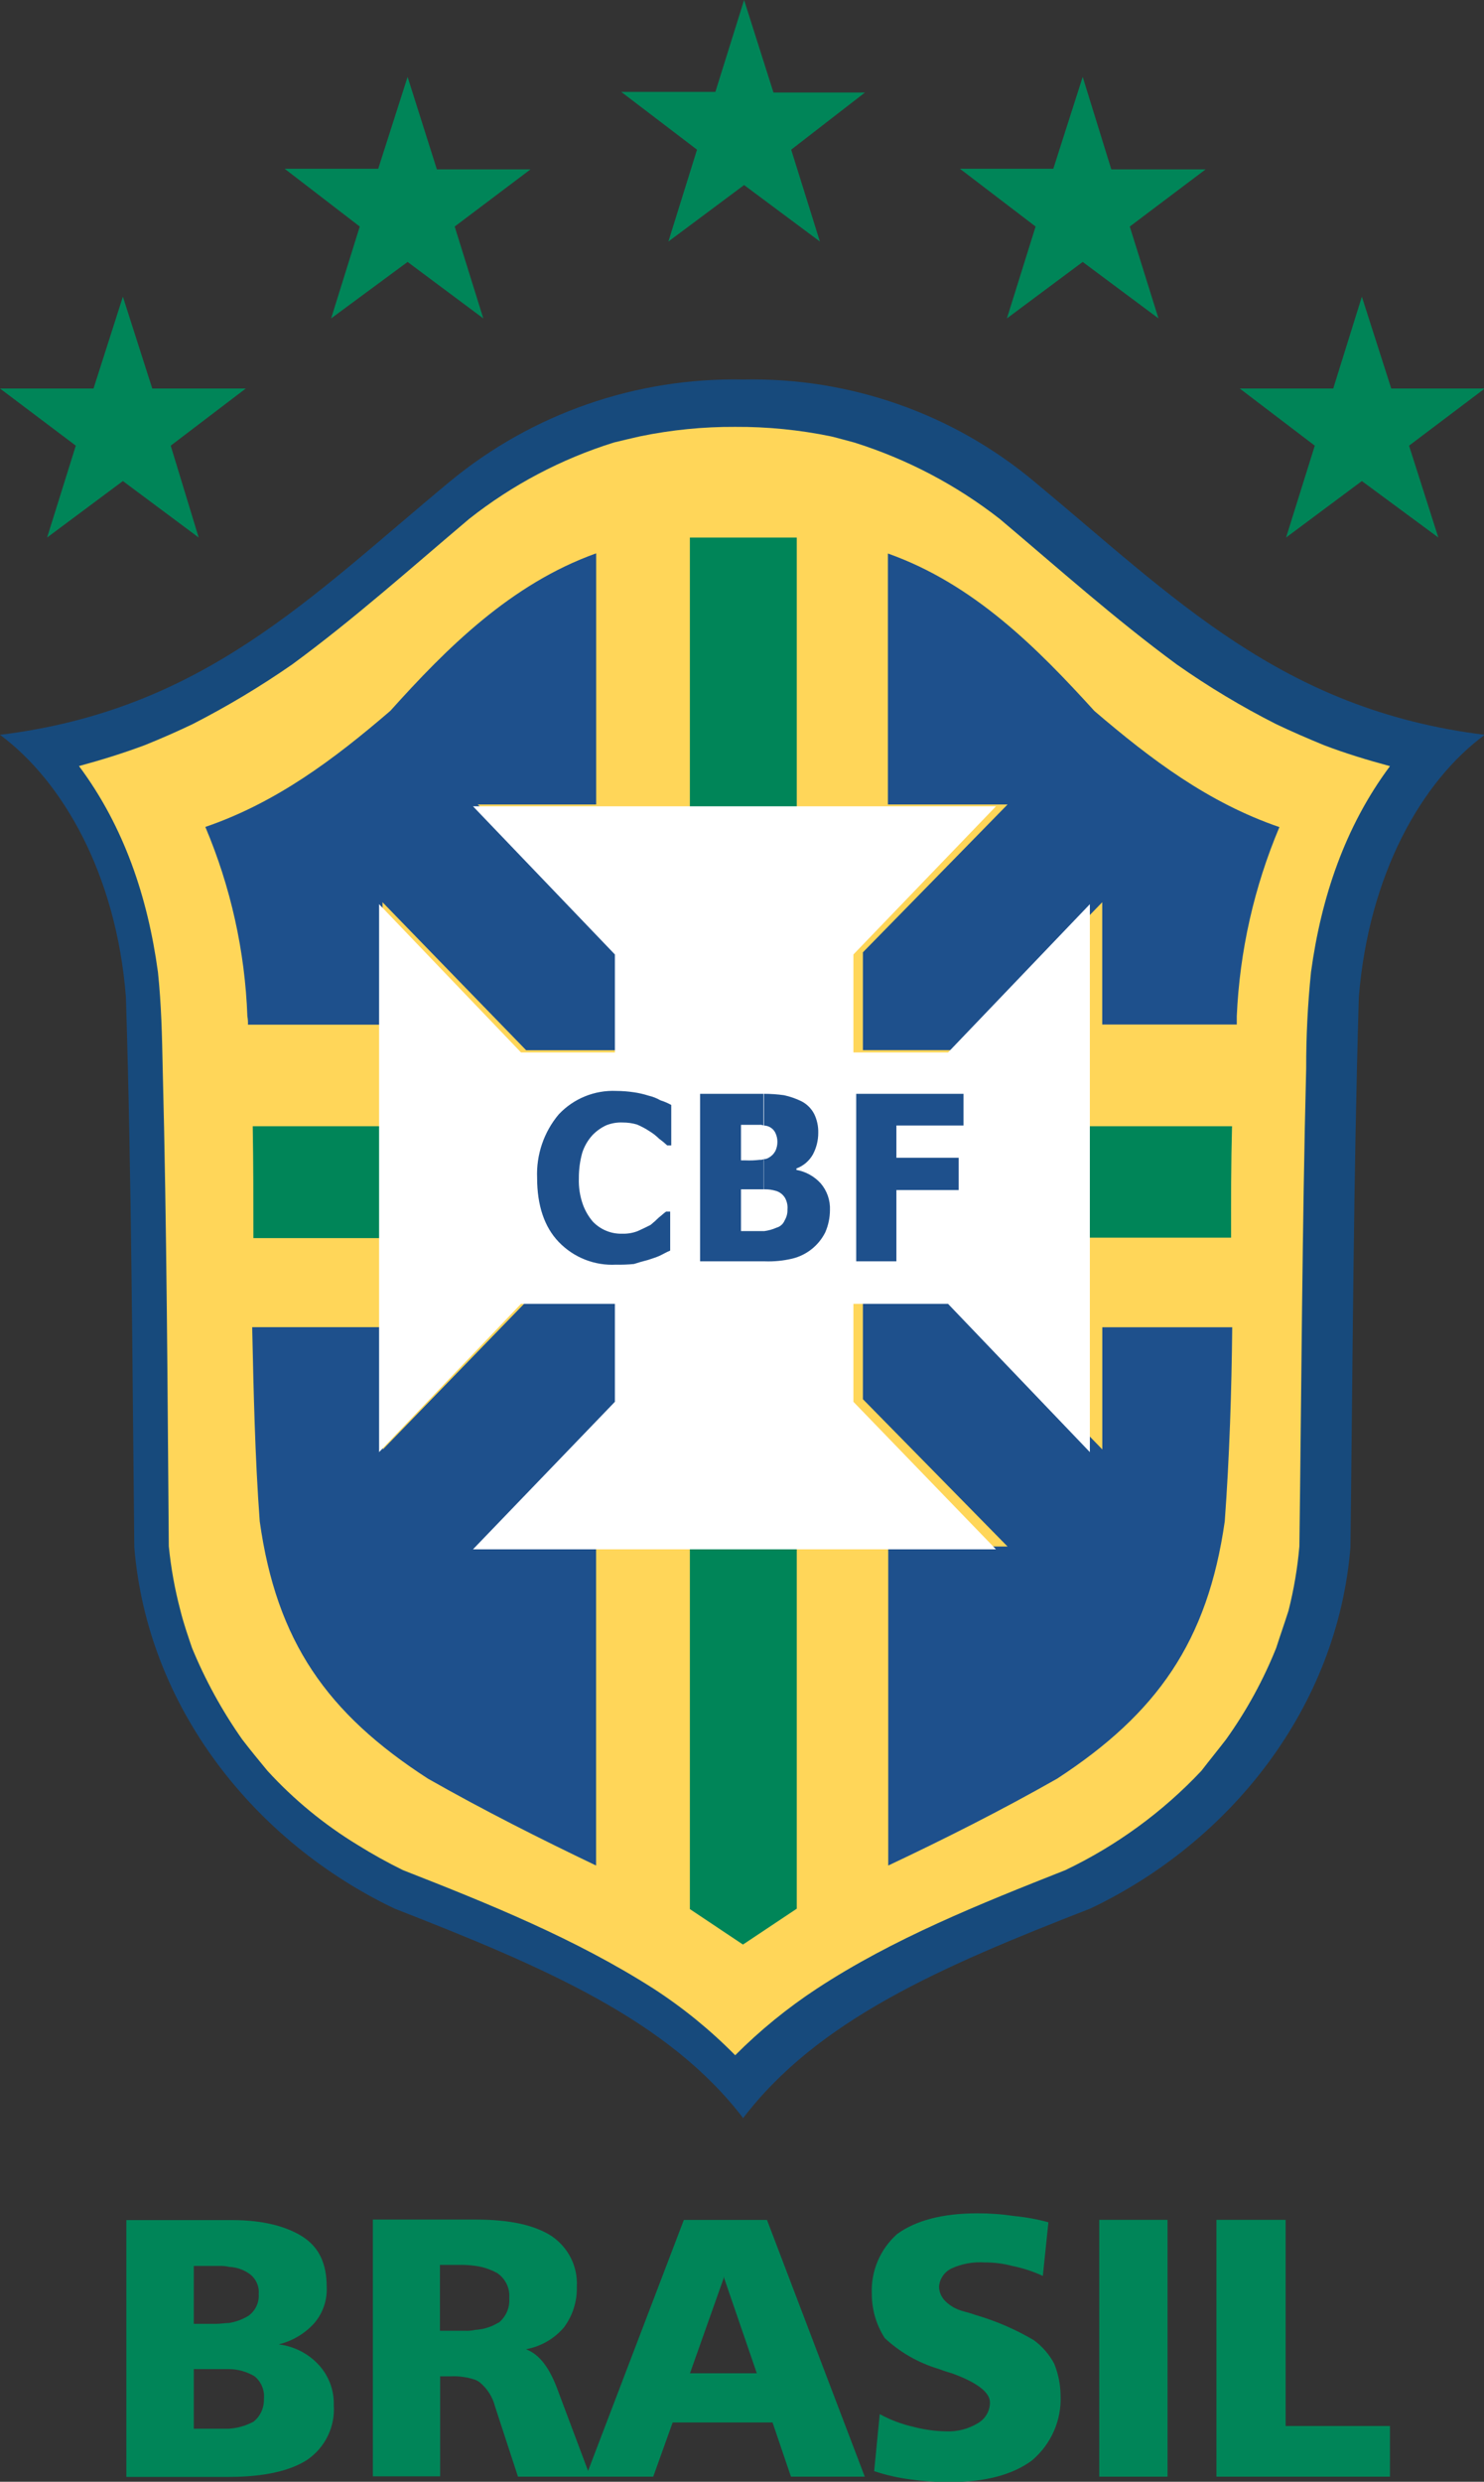 <?xml version="1.0" encoding="UTF-8"?>
<svg width="76px" height="127px" viewBox="0 0 76 127" version="1.1" xmlns="http://www.w3.org/2000/svg" xmlns:xlink="http://www.w3.org/1999/xlink">
    <rect x="0" y="0" width="76" height="127" fill="#333333" stroke="none"/>
    <title>UI/ Elements / Crests / Brazil</title>
    <g id="Athlete-Desktop" stroke="none" stroke-width="1" fill="none" fill-rule="evenodd">
        <g id="02.-Quote" transform="translate(-862, -308)" fill-rule="nonzero">
            <g id="Teams" transform="translate(862, 185)">
                <g id="UI/-Elements-/-Crests-/-Brazil" transform="translate(0, 123)">
                    <g id="g4240" transform="translate(0, -0)">
                        <polyline id="polyline4242" fill="#008558" points="6.293 15.181 7.798 19.882 12.586 19.882 8.743 22.806 10.175 27.507 6.293 24.617 2.412 27.507 3.882 22.806 0 19.882 4.789 19.882 6.293 15.181"></polyline>
                        <polyline id="polyline4244" fill="#008558" points="20.874 3.934 22.374 8.669 27.167 8.669 23.286 11.593 24.751 16.294 20.874 13.404 16.958 16.294 18.424 11.593 14.577 8.635 19.37 8.635 20.874 3.934"></polyline>
                        <polyline id="polyline4246" fill="#008558" points="55.448 3.934 56.914 8.669 61.741 8.669 57.859 11.593 59.329 16.294 55.448 13.404 51.566 16.294 53.036 11.593 49.159 8.635 53.943 8.635 55.448 3.934"></polyline>
                        <polyline id="polyline4248" fill="#008457" points="69.745 15.181 71.25 19.882 76.038 19.882 72.161 22.806 73.661 27.507 69.745 24.617 65.863 27.507 67.334 22.806 63.491 19.882 68.279 19.882 69.745 15.181"></polyline>
                        <polyline id="polyline4250" fill="#008558" points="38.107 0 39.612 4.735 44.297 4.735 40.519 7.659 41.989 12.36 38.107 9.47 34.23 12.36 35.696 7.659 31.814 4.701 36.637 4.701 38.107 0"></polyline>
                    </g>
                    <path d="M37.655,21.844 C39.302,21.835 40.944,21.998 42.556,22.33 C42.985,22.433 43.324,22.535 43.74,22.642 C46.445,23.49 48.973,24.817 51.204,26.558 C54.206,29.089 57.096,31.672 60.273,34.007 C61.892,35.144 63.591,36.164 65.358,37.058 C66.164,37.442 66.966,37.787 67.802,38.132 C68.917,38.558 70.036,38.895 71.185,39.206 C68.882,42.291 67.66,45.93 67.141,49.744 C66.973,51.38 66.89,53.022 66.893,54.666 C66.687,62.81 66.653,70.987 66.545,79.131 C66.449,80.242 66.262,81.344 65.988,82.425 C65.778,83.086 65.559,83.704 65.358,84.33 C64.692,85.989 63.828,87.563 62.785,89.018 C62.356,89.576 61.928,90.096 61.529,90.616 C59.544,92.725 57.181,94.449 54.562,95.699 C50.171,97.434 45.742,99.202 41.836,101.763 C40.327,102.754 38.925,103.896 37.651,105.173 C36.385,103.888 34.982,102.745 33.466,101.763 C29.457,99.207 25.063,97.434 20.633,95.699 C19.845,95.312 19.076,94.886 18.331,94.421 C16.61,93.377 15.048,92.094 13.692,90.611 C13.263,90.091 12.834,89.572 12.405,89.013 C11.376,87.55 10.513,85.978 9.833,84.326 C9.623,83.704 9.404,83.081 9.241,82.421 C8.954,81.34 8.755,80.239 8.645,79.127 C8.577,70.983 8.542,62.806 8.332,54.662 C8.298,52.996 8.264,51.402 8.088,49.74 C7.565,45.905 6.347,42.287 4.045,39.201 C5.194,38.89 6.308,38.545 7.423,38.128 C8.281,37.782 9.065,37.437 9.867,37.054 C11.632,36.151 13.334,35.132 14.961,34.003 C18.117,31.689 21.024,29.089 24.021,26.558 C26.233,24.81 28.751,23.483 31.447,22.642 C31.901,22.535 32.304,22.433 32.772,22.33 C34.378,21.998 36.015,21.835 37.655,21.844" id="path4252" fill="#004B85"></path>
                    <path d="M38.073,108.409 C34.23,103.37 27.864,100.656 20.203,97.668 C13.038,94.249 7.548,87.381 6.878,79.175 C6.775,69.773 6.74,60.404 6.448,51.023 C5.958,44.727 3.194,39.966 0,37.603 C10.42,36.321 15.87,30.581 23.041,24.64 C27.257,21.16 32.594,19.307 38.073,19.422 C43.509,19.307 48.801,21.161 52.963,24.64 C60.133,30.581 65.623,36.316 76.038,37.603 C72.823,39.966 70.098,44.727 69.59,51.023 C69.311,60.425 69.276,69.79 69.16,79.175 C68.498,87.381 63.009,94.262 55.835,97.668 C48.144,100.66 41.886,103.37 38.043,108.409" id="path4254" fill="#174A7C"></path>
                    <path d="M37.655,21.844 C39.302,21.835 40.944,21.998 42.556,22.33 C42.985,22.433 43.324,22.535 43.74,22.642 C46.445,23.49 48.973,24.817 51.204,26.558 C54.206,29.089 57.096,31.672 60.273,34.007 C61.892,35.144 63.591,36.164 65.358,37.058 C66.164,37.442 66.966,37.787 67.802,38.132 C68.917,38.558 70.036,38.895 71.185,39.206 C68.882,42.291 67.66,45.93 67.141,49.744 C66.973,51.38 66.89,53.022 66.893,54.666 C66.687,62.81 66.653,70.987 66.545,79.131 C66.449,80.242 66.262,81.344 65.988,82.425 C65.778,83.086 65.559,83.704 65.358,84.33 C64.692,85.989 63.828,87.563 62.785,89.018 C62.356,89.576 61.928,90.096 61.529,90.616 C59.544,92.725 57.181,94.449 54.562,95.699 C50.171,97.434 45.742,99.202 41.836,101.763 C40.327,102.754 38.925,103.896 37.651,105.173 C36.385,103.888 34.982,102.745 33.466,101.763 C29.457,99.207 25.063,97.434 20.633,95.699 C19.845,95.312 19.076,94.886 18.331,94.421 C16.61,93.377 15.048,92.094 13.692,90.611 C13.263,90.091 12.834,89.572 12.405,89.013 C11.376,87.55 10.513,85.978 9.833,84.326 C9.623,83.704 9.404,83.081 9.241,82.421 C8.954,81.34 8.755,80.239 8.645,79.127 C8.577,70.983 8.542,62.806 8.332,54.662 C8.298,52.996 8.264,51.402 8.088,49.74 C7.565,45.905 6.347,42.287 4.045,39.201 C5.194,38.89 6.308,38.545 7.423,38.128 C8.281,37.782 9.065,37.437 9.867,37.054 C11.632,36.151 13.334,35.132 14.961,34.003 C18.117,31.689 21.024,29.089 24.021,26.558 C26.233,24.81 28.751,23.483 31.447,22.642 C31.901,22.535 32.304,22.433 32.772,22.33 C34.378,21.998 36.015,21.835 37.655,21.844" id="path4256" fill="#FFD659"></path>
                    <g id="g4258" transform="translate(10.516, 28.316)" fill="#1E508C">
                        <path d="M11.399,62.702 C14.272,64.334 17.178,65.795 20.012,67.149 L20.012,50.824 L13.953,50.824 L21.308,43.285 L21.308,38.279 L16.446,38.279 L9.091,45.856 L9.091,39.599 L2.399,39.599 C2.472,42.901 2.541,46.237 2.786,49.538 C3.648,55.685 6.231,59.362 11.399,62.702" id="path4260"></path>
                        <path d="M34.973,50.824 L34.973,67.149 C37.845,65.795 40.752,64.334 43.624,62.702 C48.74,59.366 51.329,55.685 52.207,49.538 C52.448,46.237 52.556,42.901 52.59,39.603 L45.937,39.603 L45.937,45.856 L38.582,38.283 L33.676,38.283 L33.676,43.285 L41.084,50.824 L34.973,50.824" id="path4262"></path>
                        <path d="M45.933,24.111 L52.823,24.111 L52.823,23.684 C52.97,20.357 53.709,17.082 55.006,14.01 C51.363,12.758 48.456,10.567 45.532,8.068 C42.625,4.874 39.37,1.572 34.956,0.009 L34.956,12.852 L41.084,12.852 L33.676,20.417 L33.676,25.423 L38.582,25.423 L45.933,17.854 L45.933,24.111" id="path4264"></path>
                        <path d="M20.016,12.852 L20.016,0 C15.641,1.563 12.347,4.865 9.474,8.06 C6.567,10.559 3.626,12.758 0,14.001 C1.302,17.076 2.031,20.36 2.153,23.693 C2.179,23.834 2.189,23.977 2.183,24.12 L9.074,24.12 L9.074,17.854 L16.429,25.427 L21.295,25.427 L21.295,20.417 L13.953,12.852 L20.016,12.852" id="path4266"></path>
                    </g>
                    <path d="M63.096,57.632 L40.805,57.632 L40.805,27.507 L35.331,27.507 L35.331,57.632 L12.943,57.632 C12.977,59.555 12.977,61.439 12.977,63.358 L35.331,63.358 L35.331,97.694 L38.049,99.509 L40.805,97.673 L40.805,63.336 L63.048,63.336 C63.044,61.448 63.044,59.555 63.096,57.632 Z" id="path4268" fill="#008558"></path>
                    <polyline id="polyline4270" fill="#FFFFFF" points="48.552 66.722 55.815 74.31 55.815 46.269 48.552 53.856 43.706 53.856 43.706 48.843 51.007 41.26 24.222 41.26 31.49 48.843 31.49 53.856 26.682 53.856 19.414 46.269 19.414 74.31 26.682 66.722 31.49 66.722 31.49 71.735 24.222 79.284 51.007 79.284 43.706 71.735 43.706 66.722 48.552 66.722"></polyline>
                    <path d="M39.113,55.974 L35.853,55.974 L35.853,64.546 L39.113,64.546 L39.113,62.998 L37.949,62.998 L37.949,60.861 L39.113,60.861 L39.113,59.317 C39.048,59.345 38.977,59.357 38.906,59.351 C38.669,59.38 38.429,59.39 38.189,59.38 L37.949,59.38 L37.949,57.561 L38.894,57.561 C38.964,57.555 39.035,57.566 39.1,57.595 L39.1,55.974 M31.509,64.716 C31.829,64.725 32.149,64.713 32.467,64.682 C32.673,64.614 32.914,64.546 33.188,64.475 C33.394,64.407 33.61,64.339 33.77,64.267 C33.93,64.195 34.149,64.064 34.322,63.996 L34.322,61.999 L34.116,61.999 C34.014,62.067 33.909,62.173 33.736,62.308 C33.602,62.441 33.461,62.567 33.314,62.685 C33.108,62.791 32.893,62.892 32.661,62.998 C32.409,63.095 32.141,63.141 31.872,63.133 C31.304,63.151 30.756,62.926 30.362,62.516 C30.141,62.257 29.968,61.96 29.852,61.64 C29.699,61.21 29.629,60.755 29.645,60.298 C29.642,59.857 29.7,59.417 29.818,58.991 C29.925,58.66 30.1,58.356 30.333,58.098 C30.538,57.881 30.783,57.706 31.054,57.582 C31.322,57.476 31.61,57.428 31.897,57.442 C32.141,57.441 32.384,57.475 32.619,57.544 C32.845,57.639 33.063,57.755 33.268,57.891 C33.442,57.997 33.604,58.124 33.749,58.267 C33.897,58.374 34.038,58.49 34.17,58.614 L34.377,58.614 L34.377,56.545 C34.202,56.447 34.017,56.368 33.825,56.308 C33.633,56.197 33.425,56.116 33.209,56.067 C32.963,55.988 32.71,55.93 32.454,55.894 C32.159,55.85 31.862,55.828 31.564,55.826 C30.453,55.777 29.375,56.216 28.612,57.028 C27.852,57.934 27.458,59.094 27.507,60.277 C27.507,61.69 27.883,62.791 28.608,63.548 C29.375,64.351 30.453,64.778 31.56,64.716 L31.509,64.716 Z M49.344,57.595 L49.344,55.974 L43.849,55.974 L43.849,64.546 L45.907,64.546 L45.907,60.899 L49.095,60.899 L49.095,59.245 L45.907,59.245 L45.907,57.595 L49.344,57.595 Z M39.113,64.546 L39.113,62.998 L39.151,62.998 C39.363,62.969 39.571,62.911 39.767,62.824 C39.959,62.771 40.115,62.63 40.188,62.444 C40.287,62.278 40.336,62.087 40.328,61.894 C40.349,61.678 40.3,61.461 40.188,61.276 C40.076,61.105 39.905,60.983 39.708,60.933 C39.54,60.885 39.367,60.86 39.193,60.861 L39.126,60.861 L39.126,59.317 C39.211,59.314 39.294,59.289 39.366,59.245 C39.511,59.166 39.63,59.047 39.708,58.902 C39.78,58.752 39.816,58.587 39.813,58.42 C39.812,58.264 39.776,58.111 39.708,57.971 C39.643,57.836 39.534,57.728 39.4,57.662 C39.313,57.624 39.22,57.601 39.126,57.595 L39.126,55.974 C39.47,55.974 39.814,55.998 40.155,56.046 C40.462,56.113 40.761,56.217 41.044,56.355 C41.324,56.499 41.553,56.727 41.698,57.007 C41.843,57.307 41.914,57.638 41.905,57.971 C41.906,58.357 41.812,58.736 41.631,59.076 C41.444,59.408 41.145,59.663 40.787,59.795 L40.787,59.867 C41.264,59.953 41.7,60.194 42.027,60.552 C42.355,60.933 42.526,61.425 42.504,61.927 C42.502,62.319 42.42,62.707 42.263,63.066 C41.924,63.739 41.308,64.23 40.576,64.407 C40.117,64.516 39.644,64.563 39.172,64.546 L39.113,64.546 Z" id="path4272" fill="#1E508C"></path>
                    <g id="g4274" transform="translate(6.471, 113.263)" fill="#008558">
                        <path d="M9.881,7.785 C9.346,7.189 8.606,6.805 7.802,6.706 C8.518,6.53 9.161,6.143 9.645,5.597 C10.076,5.079 10.295,4.423 10.26,3.756 C10.26,2.601 9.881,1.762 9.076,1.227 C8.271,0.691 7.044,0.346 5.438,0.346 L0,0.346 L0,13.488 L5.249,13.488 C7.091,13.488 8.417,13.163 9.266,12.611 C10.185,11.977 10.699,10.919 10.622,9.821 C10.647,9.075 10.382,8.347 9.881,7.785 L9.881,7.785 Z M3.453,2.693 L4.745,2.693 C4.92,2.684 5.095,2.699 5.266,2.74 C5.621,2.757 5.965,2.869 6.26,3.064 C6.618,3.301 6.816,3.71 6.777,4.131 C6.81,4.562 6.615,4.981 6.26,5.239 C5.957,5.426 5.619,5.552 5.266,5.61 C5.076,5.61 4.835,5.656 4.555,5.656 L3.453,5.656 L3.453,2.693 Z M6.523,10.655 C6.126,10.871 5.685,10.997 5.231,11.022 L3.453,11.022 L3.453,7.97 L5.249,7.97 C5.715,7.974 6.173,8.102 6.57,8.341 C6.912,8.627 7.089,9.059 7.044,9.496 C7.062,9.941 6.87,10.368 6.523,10.655 L6.523,10.655 Z" id="path4276"></path>
                        <path d="M23.646,13.18 L22.122,9.125 C21.692,7.924 21.179,7.233 20.469,6.955 C21.227,6.814 21.911,6.421 22.406,5.842 C22.858,5.238 23.091,4.504 23.069,3.756 C23.129,2.73 22.64,1.749 21.778,1.163 C20.917,0.607 19.655,0.32 17.903,0.32 L12.624,0.32 L12.624,13.458 L16.069,13.458 L16.069,8.341 L16.59,8.341 C17.028,8.319 17.467,8.381 17.881,8.523 C17.966,8.56 18.046,8.608 18.118,8.666 C18.491,8.98 18.756,9.4 18.876,9.867 L20.056,13.475 L26.983,13.475 L27.978,10.702 L33.093,10.702 L34.036,13.475 L37.816,13.475 L32.809,0.337 L28.551,0.337 L23.646,13.18 M19.052,5.593 C18.696,5.813 18.289,5.94 17.868,5.964 C17.699,6.002 17.525,6.018 17.352,6.011 L16.06,6.011 L16.06,2.639 L16.96,2.639 C17.259,2.63 17.559,2.645 17.855,2.685 C18.255,2.737 18.64,2.863 18.992,3.056 C19.421,3.347 19.656,3.841 19.608,4.35 C19.646,4.834 19.438,5.305 19.052,5.61 L19.052,5.593 Z M30.587,8.185 L28.865,8.185 L30.587,3.326 L30.587,3.233 L32.288,8.185 L30.587,8.185 Z" id="path4278"></path>
                        <path d="M47.22,0.472 L46.935,3.203 C46.439,2.972 45.916,2.801 45.377,2.693 C44.914,2.57 44.436,2.509 43.956,2.512 C43.363,2.472 42.77,2.582 42.234,2.832 C41.878,3.016 41.645,3.367 41.618,3.76 C41.628,4.039 41.746,4.305 41.95,4.502 C42.199,4.744 42.509,4.919 42.849,5.007 C42.992,5.058 43.228,5.1 43.461,5.193 C44.518,5.498 45.531,5.934 46.475,6.491 C46.91,6.81 47.266,7.22 47.517,7.692 C47.727,8.207 47.838,8.756 47.844,9.311 C47.903,10.583 47.364,11.811 46.38,12.645 C45.385,13.382 43.969,13.753 42.173,13.753 C41.494,13.755 40.814,13.708 40.141,13.614 C39.514,13.533 38.897,13.392 38.298,13.193 L38.583,10.276 C39.123,10.57 39.703,10.788 40.305,10.925 C40.845,11.067 41.4,11.145 41.958,11.157 C42.542,11.185 43.12,11.038 43.616,10.735 C43.997,10.512 44.23,10.108 44.227,9.673 C44.227,9.163 43.564,8.653 42.29,8.19 C41.958,8.097 41.721,8.004 41.584,7.958 C40.557,7.648 39.619,7.11 38.841,6.386 C38.404,5.707 38.174,4.92 38.178,4.118 C38.125,2.962 38.598,1.843 39.47,1.062 C40.417,0.371 41.786,0 43.586,0 C44.219,-0.001 44.85,0.045 45.476,0.139 C46.067,0.195 46.652,0.302 47.224,0.46 L47.22,0.472 Z" id="path4280"></path>
                        <rect id="rect4282" x="49.825" y="0.333" width="3.496" height="13.142"></rect>
                        <polygon id="polygon4284" points="55.827 13.475 55.827 0.333 59.37 0.333 59.37 10.883 64.713 10.883 64.713 13.475"></polygon>
                    </g>
                </g>
            </g>
        </g>
    </g>
</svg>